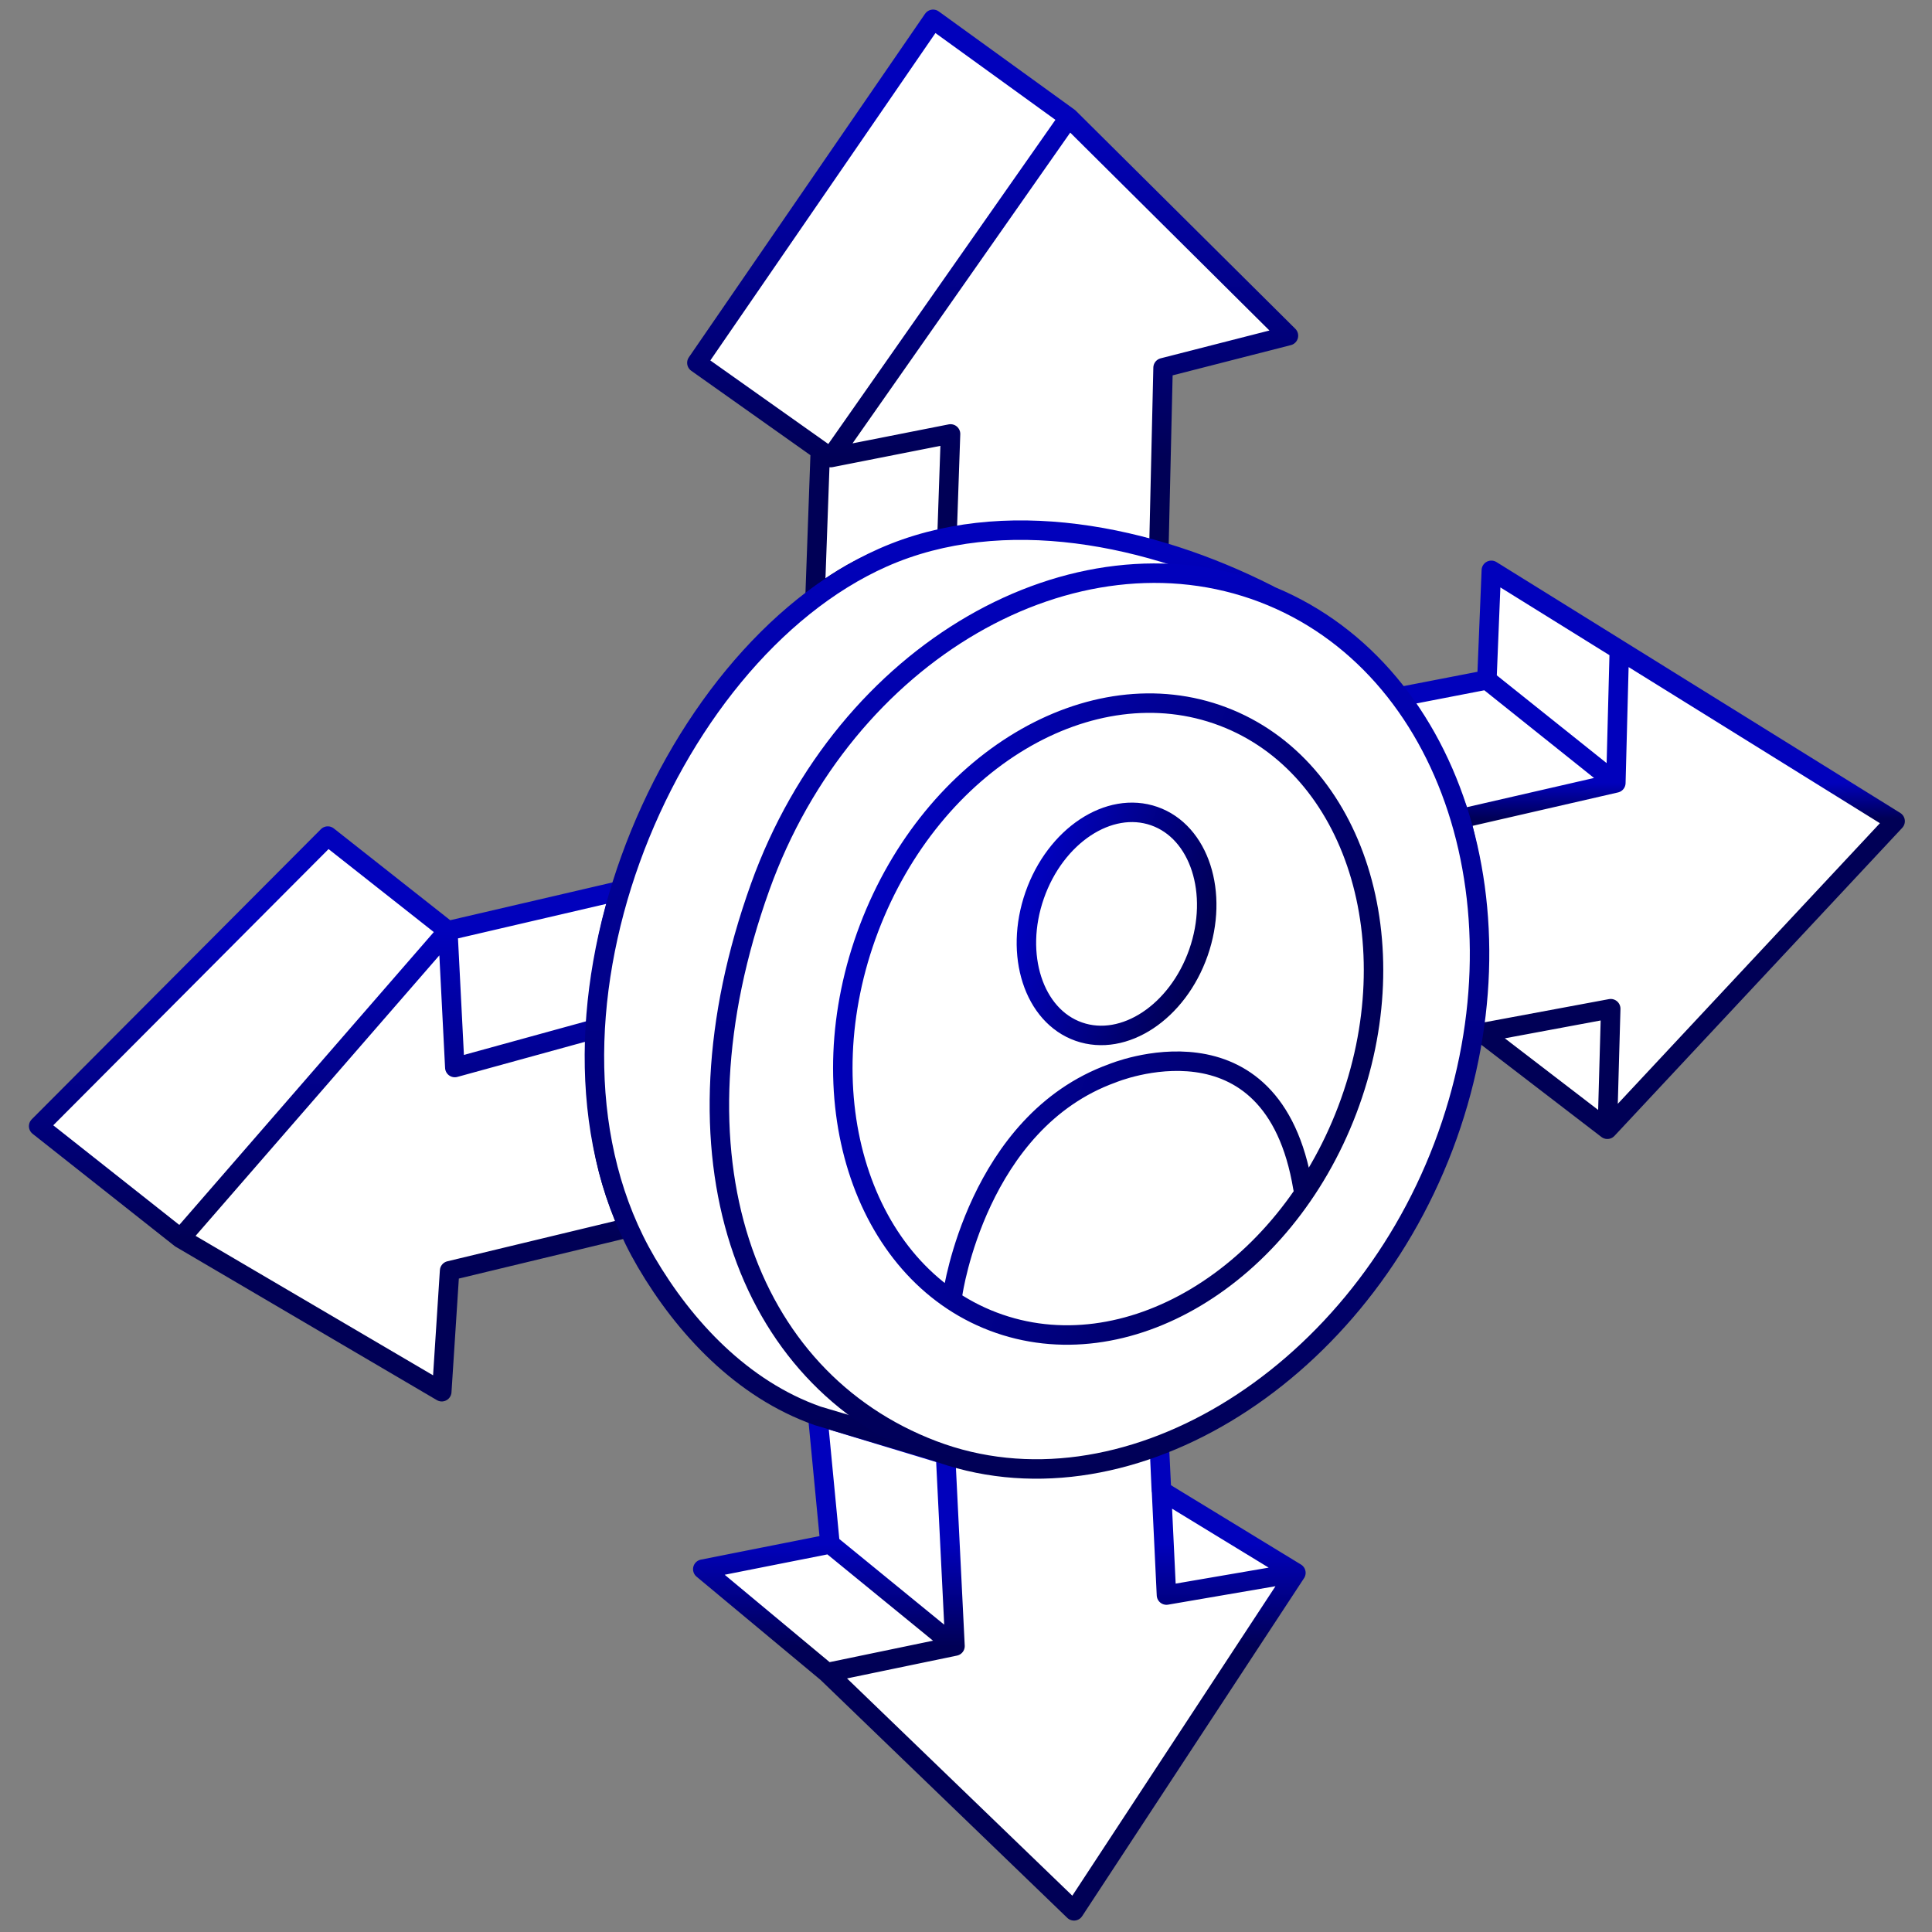 <svg width="397" height="397" viewBox="0 0 397 397" fill="none" xmlns="http://www.w3.org/2000/svg">
<rect x="0" y="0" width="397" height="397" fill="#808080" stroke="none"/>
<path d="M127.44 183.017L92.028 191.255L67.354 171.802L7.943 231.412L37.103 254.457L90.777 285.979L92.385 261.127L110.776 256.7L129.167 252.274" fill="white"/>
<path d="M122.319 211.423L93.457 219.363L92.028 191.255L37.103 254.457" fill="white"/>
<path d="M92.028 191.255L127.44 183.017C124.972 191.344 123.739 197.571 122.319 211.423M92.028 191.255L67.354 171.802L7.943 231.412L37.103 254.457M92.028 191.255L93.457 219.363L122.319 211.423M92.028 191.255L37.103 254.457M37.103 254.457L90.777 285.979L92.385 261.127L110.776 256.7L129.167 252.274C123.377 239.028 122.536 229.511 122.319 211.423" stroke="url(#paint0_linear_8255_21444)" stroke-width="4" stroke-linecap="round" stroke-linejoin="round"/>
<path d="M194.59 110.426L195.324 89.167L170.691 94.03L143.198 74.557L191.732 3.97L219.641 24.158L264.76 68.979L238.994 75.569L238.121 113.245" fill="white"/>
<path d="M168.567 92.541L167.476 122.852C175.606 116.677 181.791 114.08 194.59 110.426L195.324 89.167L170.691 94.03L168.567 92.541Z" fill="white"/>
<path d="M194.59 110.426L195.324 89.167L170.691 94.03M194.59 110.426C181.791 114.08 175.606 116.677 167.476 122.852L168.567 92.541L170.691 94.03M194.59 110.426C212.13 108.517 221.721 108.972 238.121 113.245L238.994 75.569L264.76 68.979L219.641 24.158M170.691 94.03L143.198 74.557L191.732 3.97L219.641 24.158M170.691 94.03L219.641 24.158" stroke="url(#paint1_linear_8255_21444)" stroke-width="4" stroke-linecap="round" stroke-linejoin="round"/>
<path d="M287.61 143.178L305.535 139.705L306.448 117.195L389.421 168.745L330.288 232.047L330.983 207.274L302.736 212.534" fill="white"/>
<path d="M332.749 133.531L332.035 160.885L305.535 139.705" fill="white"/>
<path d="M330.288 232.047L330.983 207.274L302.736 212.534L304.86 212.534L330.288 232.047Z" fill="white"/>
<path d="M305.535 139.705L287.61 143.178C293.479 151.506 296.063 157.201 300.156 168.209M305.535 139.705L306.448 117.195L389.421 168.745L330.288 232.047M305.535 139.705L332.035 160.885M330.288 232.047L330.983 207.274L302.736 212.534M330.288 232.047L304.86 212.534L302.736 212.534M302.736 212.534C304.514 194.279 304.26 184.463 300.156 168.209M332.749 133.531L332.035 160.885M332.035 160.885L300.156 168.209" stroke="url(#paint2_linear_8255_21444)" stroke-width="4" stroke-linecap="round" stroke-linejoin="round"/>
<path d="M266.291 323.198L239.692 327.764L238.669 306.343L238.223 297.016L238.64 306.326L238.669 306.343L266.291 323.198L220.696 392.653L169.939 343.703L144.412 322.444L170.555 317.263L168.034 290.962" fill="white"/>
<path d="M194.295 298.922L196.241 338.245L169.939 343.703" fill="white"/>
<path d="M266.291 323.198L239.692 327.764L238.669 306.343L238.64 306.326L238.223 297.016C221.593 301.977 212.087 303.345 194.295 298.922L196.241 338.245L169.939 343.703L220.696 392.653L266.291 323.198Z" fill="white"/>
<path d="M266.291 323.198L239.692 327.764L238.669 306.343M266.291 323.198L220.696 392.653L169.939 343.703M266.291 323.198L238.669 306.343M238.223 297.016L238.64 306.326L238.669 306.343M238.223 297.016C221.593 301.977 212.087 303.345 194.295 298.922M238.223 297.016L238.669 306.343M169.939 343.703L144.412 322.444L170.555 317.263M169.939 343.703L196.241 338.245M170.555 317.263L168.034 290.962L194.295 298.922M170.555 317.263L196.241 338.245M194.295 298.922L196.241 338.245" stroke="url(#paint3_linear_8255_21444)" stroke-width="4" stroke-linecap="round" stroke-linejoin="round"/>
<path d="M260.595 122.177C236.537 109.95 206.126 103.618 181.393 114.595C136.096 134.723 104.693 211.423 132.801 259.381C140.602 272.68 152.432 285.463 168.014 290.942L191.695 297.989" fill="white"/>
<path d="M260.595 122.177C236.537 109.95 206.126 103.618 181.393 114.595C136.096 134.723 104.693 211.423 132.801 259.381C140.602 272.68 152.432 285.463 168.014 290.942L191.695 297.989" stroke="url(#paint4_linear_8255_21444)" stroke-width="4" stroke-linecap="round" stroke-linejoin="round"/>
<path d="M296.601 235.601C278.319 283.718 230.48 312.738 191.713 298.01C152.946 283.281 136.451 237.328 156.202 182.264C173.57 133.83 220.734 107.092 259.501 121.821C298.268 136.55 314.882 187.485 296.601 235.601Z" fill="white" stroke="url(#paint5_linear_8255_21444)" stroke-width="4" stroke-linecap="round" stroke-linejoin="round"/>
<path d="M195.802 265.693C195.802 265.693 200.864 230.539 228.555 220.554C228.555 220.554 261.565 206.739 267.739 244.136" fill="white"/>
<path d="M276.851 228.07C289.892 193.738 278.465 157.55 251.327 147.241C224.19 136.933 191.618 156.407 178.577 190.739C165.535 225.071 176.962 261.26 204.1 271.568C231.238 281.877 263.809 262.402 276.851 228.07Z" fill="white"/>
<path d="M195.802 265.693C195.802 265.693 200.864 230.539 228.555 220.554C228.555 220.554 261.565 206.739 267.739 244.136M251.327 147.241C278.465 157.55 289.892 193.738 276.851 228.07C263.809 262.402 231.238 281.877 204.1 271.568C176.962 261.26 165.535 225.071 178.577 190.739C191.618 156.407 224.19 136.933 251.327 147.241Z" stroke="url(#paint6_linear_8255_21444)" stroke-width="4" stroke-linecap="round" stroke-linejoin="round"/>
<path d="M246.266 195.73C250.542 183.497 246.475 170.948 237.182 167.699C227.889 164.45 216.889 171.732 212.612 183.964C208.336 196.196 212.403 208.746 221.696 211.995C230.989 215.244 241.989 207.962 246.266 195.73Z" fill="white" stroke="url(#paint7_linear_8255_21444)" stroke-width="4" stroke-linecap="round" stroke-linejoin="round"/>
<defs>
<linearGradient id="paint0_linear_8255_21444" x1="79.712" y1="191.255" x2="79.712" y2="254.458" gradientUnits="userSpaceOnUse">
<stop stop-color="#0101BC"/>
<stop offset="1" stop-color="#000056"/>
</linearGradient>
<linearGradient id="paint1_linear_8255_21444" x1="195.167" y1="24.159" x2="195.167" y2="94.031" gradientUnits="userSpaceOnUse">
<stop stop-color="#0101BC"/>
<stop offset="1" stop-color="#000056"/>
</linearGradient>
<linearGradient id="paint2_linear_8255_21444" x1="316.095" y1="160.885" x2="316.095" y2="168.21" gradientUnits="userSpaceOnUse">
<stop stop-color="#0101BC"/>
<stop offset="1" stop-color="#000056"/>
</linearGradient>
<linearGradient id="paint3_linear_8255_21444" x1="183.397" y1="317.263" x2="183.397" y2="338.245" gradientUnits="userSpaceOnUse">
<stop stop-color="#0101BC"/>
<stop offset="1" stop-color="#000056"/>
</linearGradient>
<linearGradient id="paint4_linear_8255_21444" x1="191.369" y1="108.937" x2="191.369" y2="297.989" gradientUnits="userSpaceOnUse">
<stop stop-color="#0101BC"/>
<stop offset="1" stop-color="#000056"/>
</linearGradient>
<linearGradient id="paint5_linear_8255_21444" x1="225.927" y1="117.779" x2="225.927" y2="301.855" gradientUnits="userSpaceOnUse">
<stop stop-color="#0101BC"/>
<stop offset="1" stop-color="#000056"/>
</linearGradient>
<linearGradient id="paint6_linear_8255_21444" x1="178.579" y1="190.74" x2="276.853" y2="228.071" gradientUnits="userSpaceOnUse">
<stop stop-color="#0101BC"/>
<stop offset="1" stop-color="#000056"/>
</linearGradient>
<linearGradient id="paint7_linear_8255_21444" x1="212.612" y1="183.964" x2="246.266" y2="195.73" gradientUnits="userSpaceOnUse">
<stop stop-color="#0101BC"/>
<stop offset="1" stop-color="#000056"/>
</linearGradient>
</defs>
</svg>

